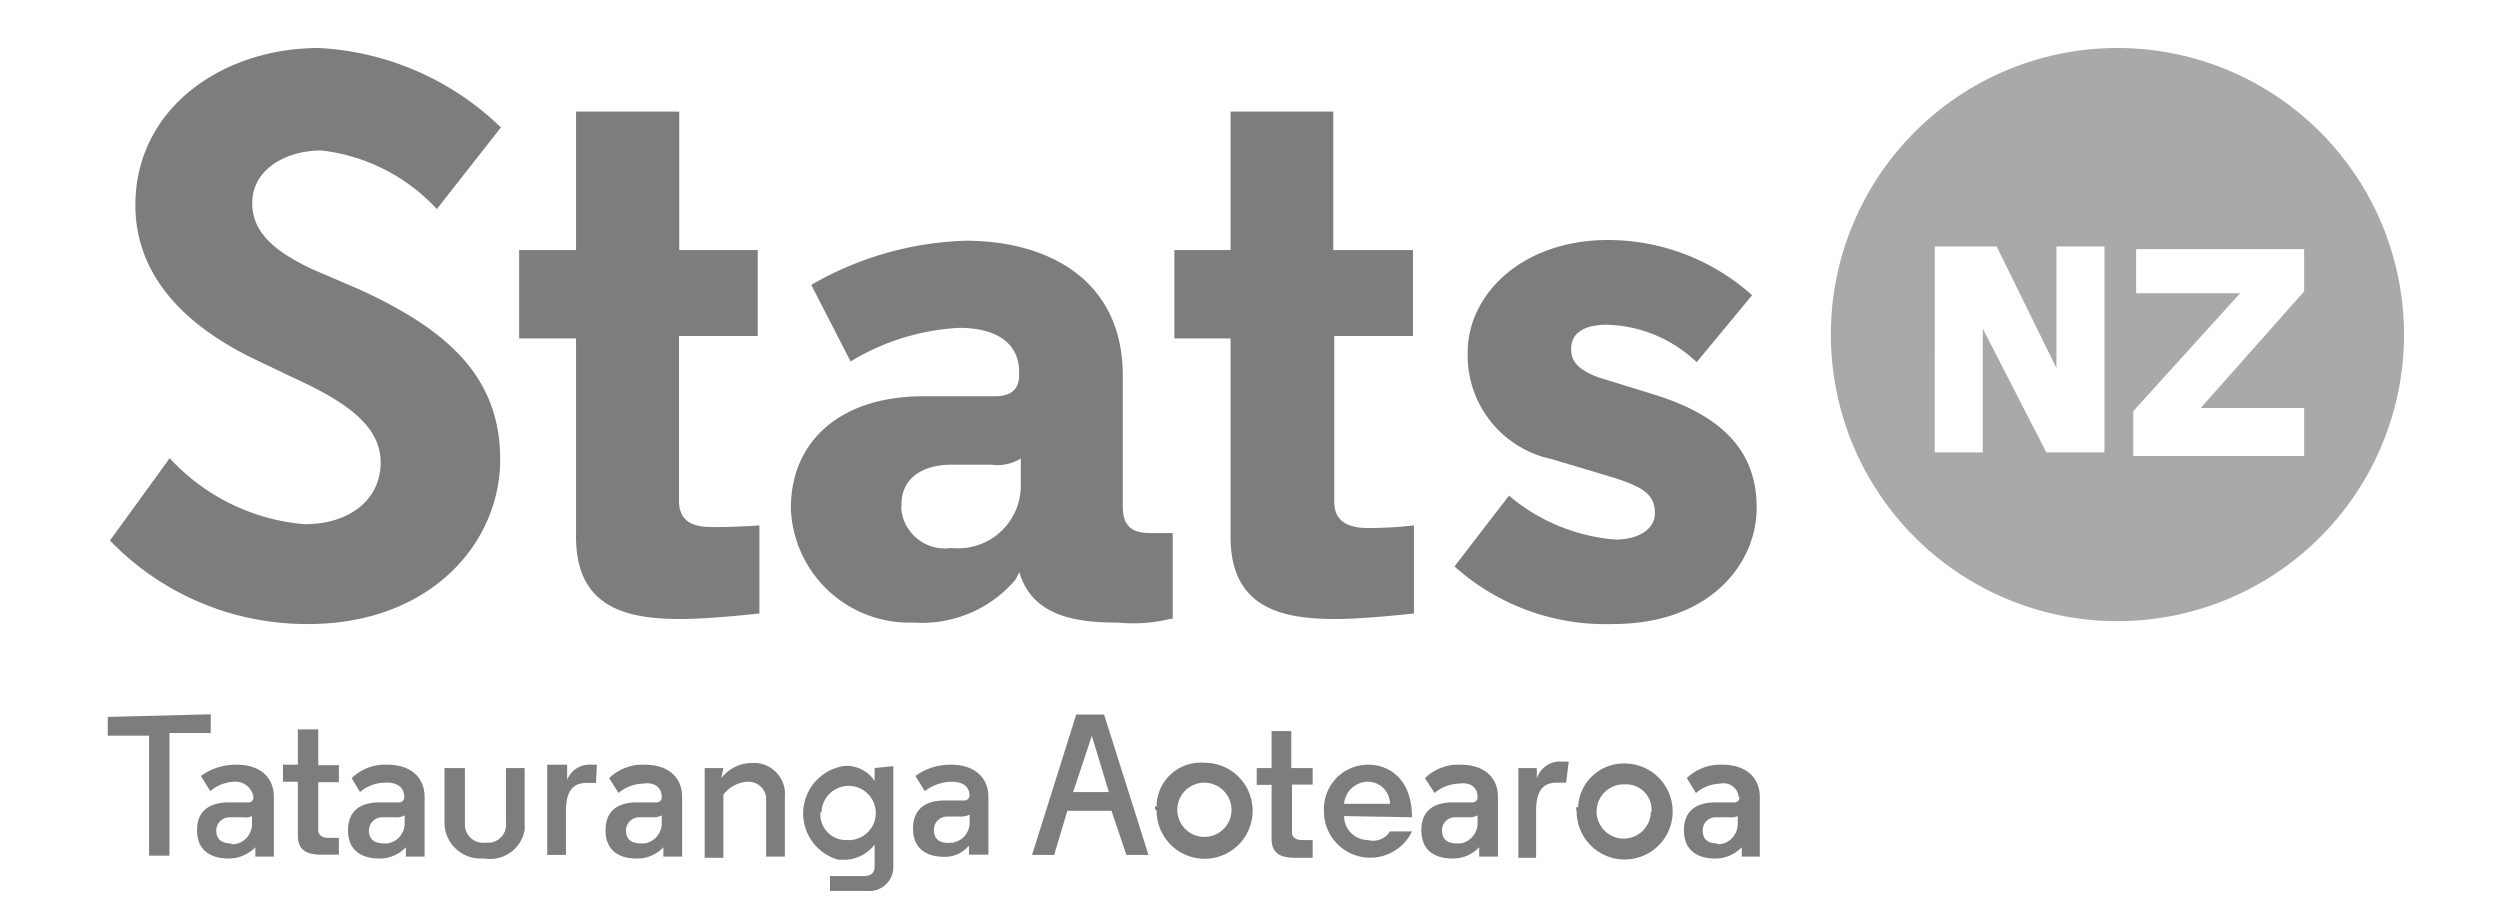<svg id="Layer_1" data-name="Layer 1" xmlns="http://www.w3.org/2000/svg" viewBox="0 0 104.16 38.2"><defs><style>.cls-1{fill:#a9a9a9;}.cls-2{fill:#7d7d7d;}</style></defs><path class="cls-1" d="M88.31,2a11.94,11.94,0,1,0,11.85,12.09V14A11.94,11.94,0,0,0,88.31,2Zm-.63,16.85H85.26l-2.65-5.16v5.16h-2V10.27h2.58l2.49,5.07V10.27h2ZM96,12.14,91.69,17H96v2H88.88V17.13l4.45-4.91H89V10.38h7Z"/><path class="cls-2" d="M72.47,33.2a.2.2,0,0,1-.17.23h-.82c-.85,0-1.32.39-1.32,1.16s.47,1.18,1.32,1.18a1.54,1.54,0,0,0,1.09-.47v.39h.75V33.2c0-.78-.55-1.34-1.56-1.34a2,2,0,0,0-1.48.56l.38.62a1.63,1.63,0,0,1,1-.39.64.64,0,0,1,.77.48.15.15,0,0,1,0,.07Zm-.92,1.94c-.46,0-.61-.23-.61-.55a.54.54,0,0,1,.55-.54H72A.73.73,0,0,0,72.4,34v.31a.85.85,0,0,1-.71.86h-.15m-2.76-1.32a1.13,1.13,0,1,1-1.09-1.17,1.06,1.06,0,0,1,1.12,1v.13h0m-3.12,0a2,2,0,1,0,2-2h0a1.9,1.9,0,0,0-1.94,1.84c-.08-.08-.08,0-.08.08m-.31-2h-.33a1,1,0,0,0-1,.71V32h-.77v3.74H64V33.78c0-.86.31-1.17.86-1.17h.39ZM61.56,33.2a.21.21,0,0,1-.24.23h-.78c-.86,0-1.32.39-1.32,1.16s.46,1.18,1.32,1.18a1.5,1.5,0,0,0,1.09-.47v.39h.78V33.2c0-.78-.54-1.34-1.56-1.34a2,2,0,0,0-1.48.56l.4.62a1.63,1.63,0,0,1,1-.39C61.25,32.57,61.56,32.8,61.56,33.2Zm-.86,1.94c-.46,0-.62-.23-.62-.55a.54.54,0,0,1,.56-.54h.52a.69.69,0,0,0,.4-.08v.31a.85.85,0,0,1-.71.86H60.7M57,32.57a.92.92,0,0,1,.91.92H56a1,1,0,0,1,1-.92m1.83,1.48c0-1.56-.92-2.19-1.83-2.19a1.84,1.84,0,0,0-1.84,1.84h0v.08a1.93,1.93,0,0,0,3.67.86h-.92A.82.82,0,0,1,57,35a1,1,0,0,1-1-1Zm-5.85-3.59V32h-.62v.7h.62v2.26c0,.7.54.78,1,.78h.71V35h-.47c-.15,0-.39-.08-.39-.31v-2h.86V32H53.8V30.46Zm-1.67,3.32a1.13,1.13,0,1,1-1.09-1.17,1.14,1.14,0,0,1,1.09,1.17h0m-3.12,0a2,2,0,1,0,2-2h0a1.84,1.84,0,0,0-2,1.72v.12h0c-.07-.08-.07,0-.07.08M46.2,33H44.71l.78-2.34ZM46,29.77H44.84L43,35.62h.92l.55-1.84h1.84l.62,1.84h.92Zm-5.61,3.35a.21.21,0,0,1-.24.23h-.78c-.86,0-1.33.4-1.33,1.17s.47,1.18,1.33,1.18a1.3,1.3,0,0,0,1-.47v.38h.81V33.2c0-.78-.55-1.34-1.56-1.34a2.46,2.46,0,0,0-1.48.47l.39.63a1.91,1.91,0,0,1,1.09-.39c.47,0,.78.16.78.63Zm-.87,2c-.46,0-.61-.24-.61-.55a.55.55,0,0,1,.55-.55H40a.78.78,0,0,0,.4-.08v.31a.85.85,0,0,1-.71.86h-.16m-5.3-1.29A1.13,1.13,0,1,1,35.28,35a1.07,1.07,0,0,1-1.1-1v-.13ZM36.44,32v.54a1.41,1.41,0,0,0-1.24-.63,2,2,0,0,0-.27,3.91h.27a1.6,1.6,0,0,0,1.24-.63v.92c0,.32-.23.39-.47.39H34.58v.62h1.55a1,1,0,0,0,1.09-1h0v-4.2Zm-6.3,0h-.78v3.74h.78V33.11a1.35,1.35,0,0,1,1-.54.75.75,0,0,1,.78.63v2.49h.78V33.2a1.3,1.3,0,0,0-1.16-1.41h-.24a1.62,1.62,0,0,0-1.25.63ZM27.57,33.2a.21.21,0,0,1-.24.23h-.78c-.86,0-1.32.39-1.32,1.16s.46,1.18,1.32,1.18a1.5,1.5,0,0,0,1.09-.47v.39h.78V33.2c0-.78-.54-1.34-1.56-1.34a2,2,0,0,0-1.48.56l.39.62a1.63,1.63,0,0,1,1-.39C27.26,32.57,27.57,32.8,27.57,33.2Zm-.86,1.94c-.47,0-.63-.23-.63-.55a.56.56,0,0,1,.58-.54h.51a.69.69,0,0,0,.4-.08v.31a.85.85,0,0,1-.71.86h-.15m-1.84-3.28h-.24a1,1,0,0,0-1,.63v-.63h-.83v3.76h.78V33.78c0-.85.32-1.16.86-1.16h.39Zm-4.68,3.91a1.46,1.46,0,0,0,1.67-1.2.57.57,0,0,0,0-.13V32h-.78v2.26a.76.76,0,0,1-.66.85h-.19a.77.77,0,0,1-.86-.67V32h-.85v2.33A1.5,1.5,0,0,0,20,35.77h.16M16.84,33.2a.21.21,0,0,1-.24.23h-.78c-.85,0-1.32.39-1.32,1.16s.47,1.18,1.32,1.18a1.5,1.5,0,0,0,1.09-.47v.39h.78V33.2c0-.78-.54-1.34-1.56-1.34a2,2,0,0,0-1.48.56L15,33a1.63,1.63,0,0,1,1-.39C16.53,32.57,16.84,32.8,16.84,33.2ZM16,35.14c-.47,0-.63-.23-.63-.55a.56.56,0,0,1,.58-.54h.51a.69.69,0,0,0,.4-.08v.31a.85.85,0,0,1-.71.86H16m-3.59-4.75v1.47h-.62v.71h.62v2.26c0,.7.55.78,1,.78h.71v-.7h-.47c-.15,0-.39-.08-.39-.32v-2h.86v-.71h-.86V30.39ZM10.56,33.2a.21.21,0,0,1-.17.23H9.55c-.87,0-1.34.39-1.34,1.16s.47,1.18,1.34,1.18a1.56,1.56,0,0,0,1.09-.47v.39h.77V33.2c0-.78-.54-1.34-1.55-1.34a2.47,2.47,0,0,0-1.49.47l.39.63a1.65,1.65,0,0,1,1-.39A.76.76,0,0,1,10.56,33.2Zm-.92,1.94c-.47,0-.63-.23-.63-.55a.56.56,0,0,1,.58-.54h.52A.67.67,0,0,0,10.5,34v.31a.85.85,0,0,1-.71.86H9.64m-5.15-5.3v.78H6.21v5h.85V30.54H8.78v-.78ZM73,12.3A9,9,0,0,0,67,10c-3.59,0-5.85,2.27-5.85,4.68a4.41,4.41,0,0,0,3.51,4.45l2.57.77c1.25.4,1.72.71,1.72,1.49,0,.62-.63,1.09-1.64,1.09a7.81,7.81,0,0,1-4.44-1.83l-2.27,2.95A9.42,9.42,0,0,0,67.19,26c4.13,0,6-2.58,6-4.84,0-2-1-3.67-4.14-4.68l-2.49-.77c-.79-.31-1.1-.63-1.1-1.18s.4-1,1.49-1a5.62,5.62,0,0,1,3.74,1.56ZM51.27,4.65v5.77H48.93V14.1h2.34v8.27c0,3,2.19,3.42,4.37,3.42,1.24,0,3.27-.23,3.27-.23V21.89S58.06,22,57,22c-.63,0-1.41-.15-1.41-1.09V14h3.28V10.42H55.55V4.65ZM24,4.65v5.77H21.63V14.1H24v8.27c0,3,2.18,3.42,4.37,3.42,1.24,0,3.27-.23,3.27-.23V21.89s-.85.07-1.95.07c-.7,0-1.4-.15-1.4-1.09V14h3.28V10.42H28.3V4.65Zm-3.13.66A11.77,11.77,0,0,0,13.28,2c-4,0-7.64,2.5-7.64,6.55,0,2.88,2,5,5,6.43l1.63.78c2.19,1,3.59,2,3.59,3.51s-1.25,2.57-3.17,2.57a8.61,8.61,0,0,1-5.62-2.75L4.58,22.52A11.39,11.39,0,0,0,12.84,26c5.07,0,8-3.35,8-6.86S18.54,13.7,15,12.07L13,11.21c-1.84-.86-2.49-1.71-2.49-2.75,0-1.41,1.4-2.19,2.88-2.19A7.74,7.74,0,0,1,18.2,8.71ZM42.53,19.09v1.09a2.61,2.61,0,0,1-2.89,2.65,1.82,1.82,0,0,1-2.08-1.55,1.32,1.32,0,0,1,0-.28c0-1,.78-1.64,2.1-1.64h1.64a1.83,1.83,0,0,0,1.25-.27m6.31,6.7V22.21h-.91c-.63,0-1.17-.16-1.17-1.09V15.65c0-4-3.12-5.62-6.55-5.62a13.63,13.63,0,0,0-6.43,1.84l1.64,3.19a9.66,9.66,0,0,1,4.52-1.4c1.64,0,2.5.7,2.5,1.83v.16c0,.54-.31.86-1,.86h-3c-3.35,0-5.51,1.79-5.51,4.67A4.94,4.94,0,0,0,38,25.94h.09a5.11,5.11,0,0,0,4.22-1.79l.16-.31c.54,1.83,2.33,2.1,4.12,2.1a6.47,6.47,0,0,0,2.19-.16"/></svg>